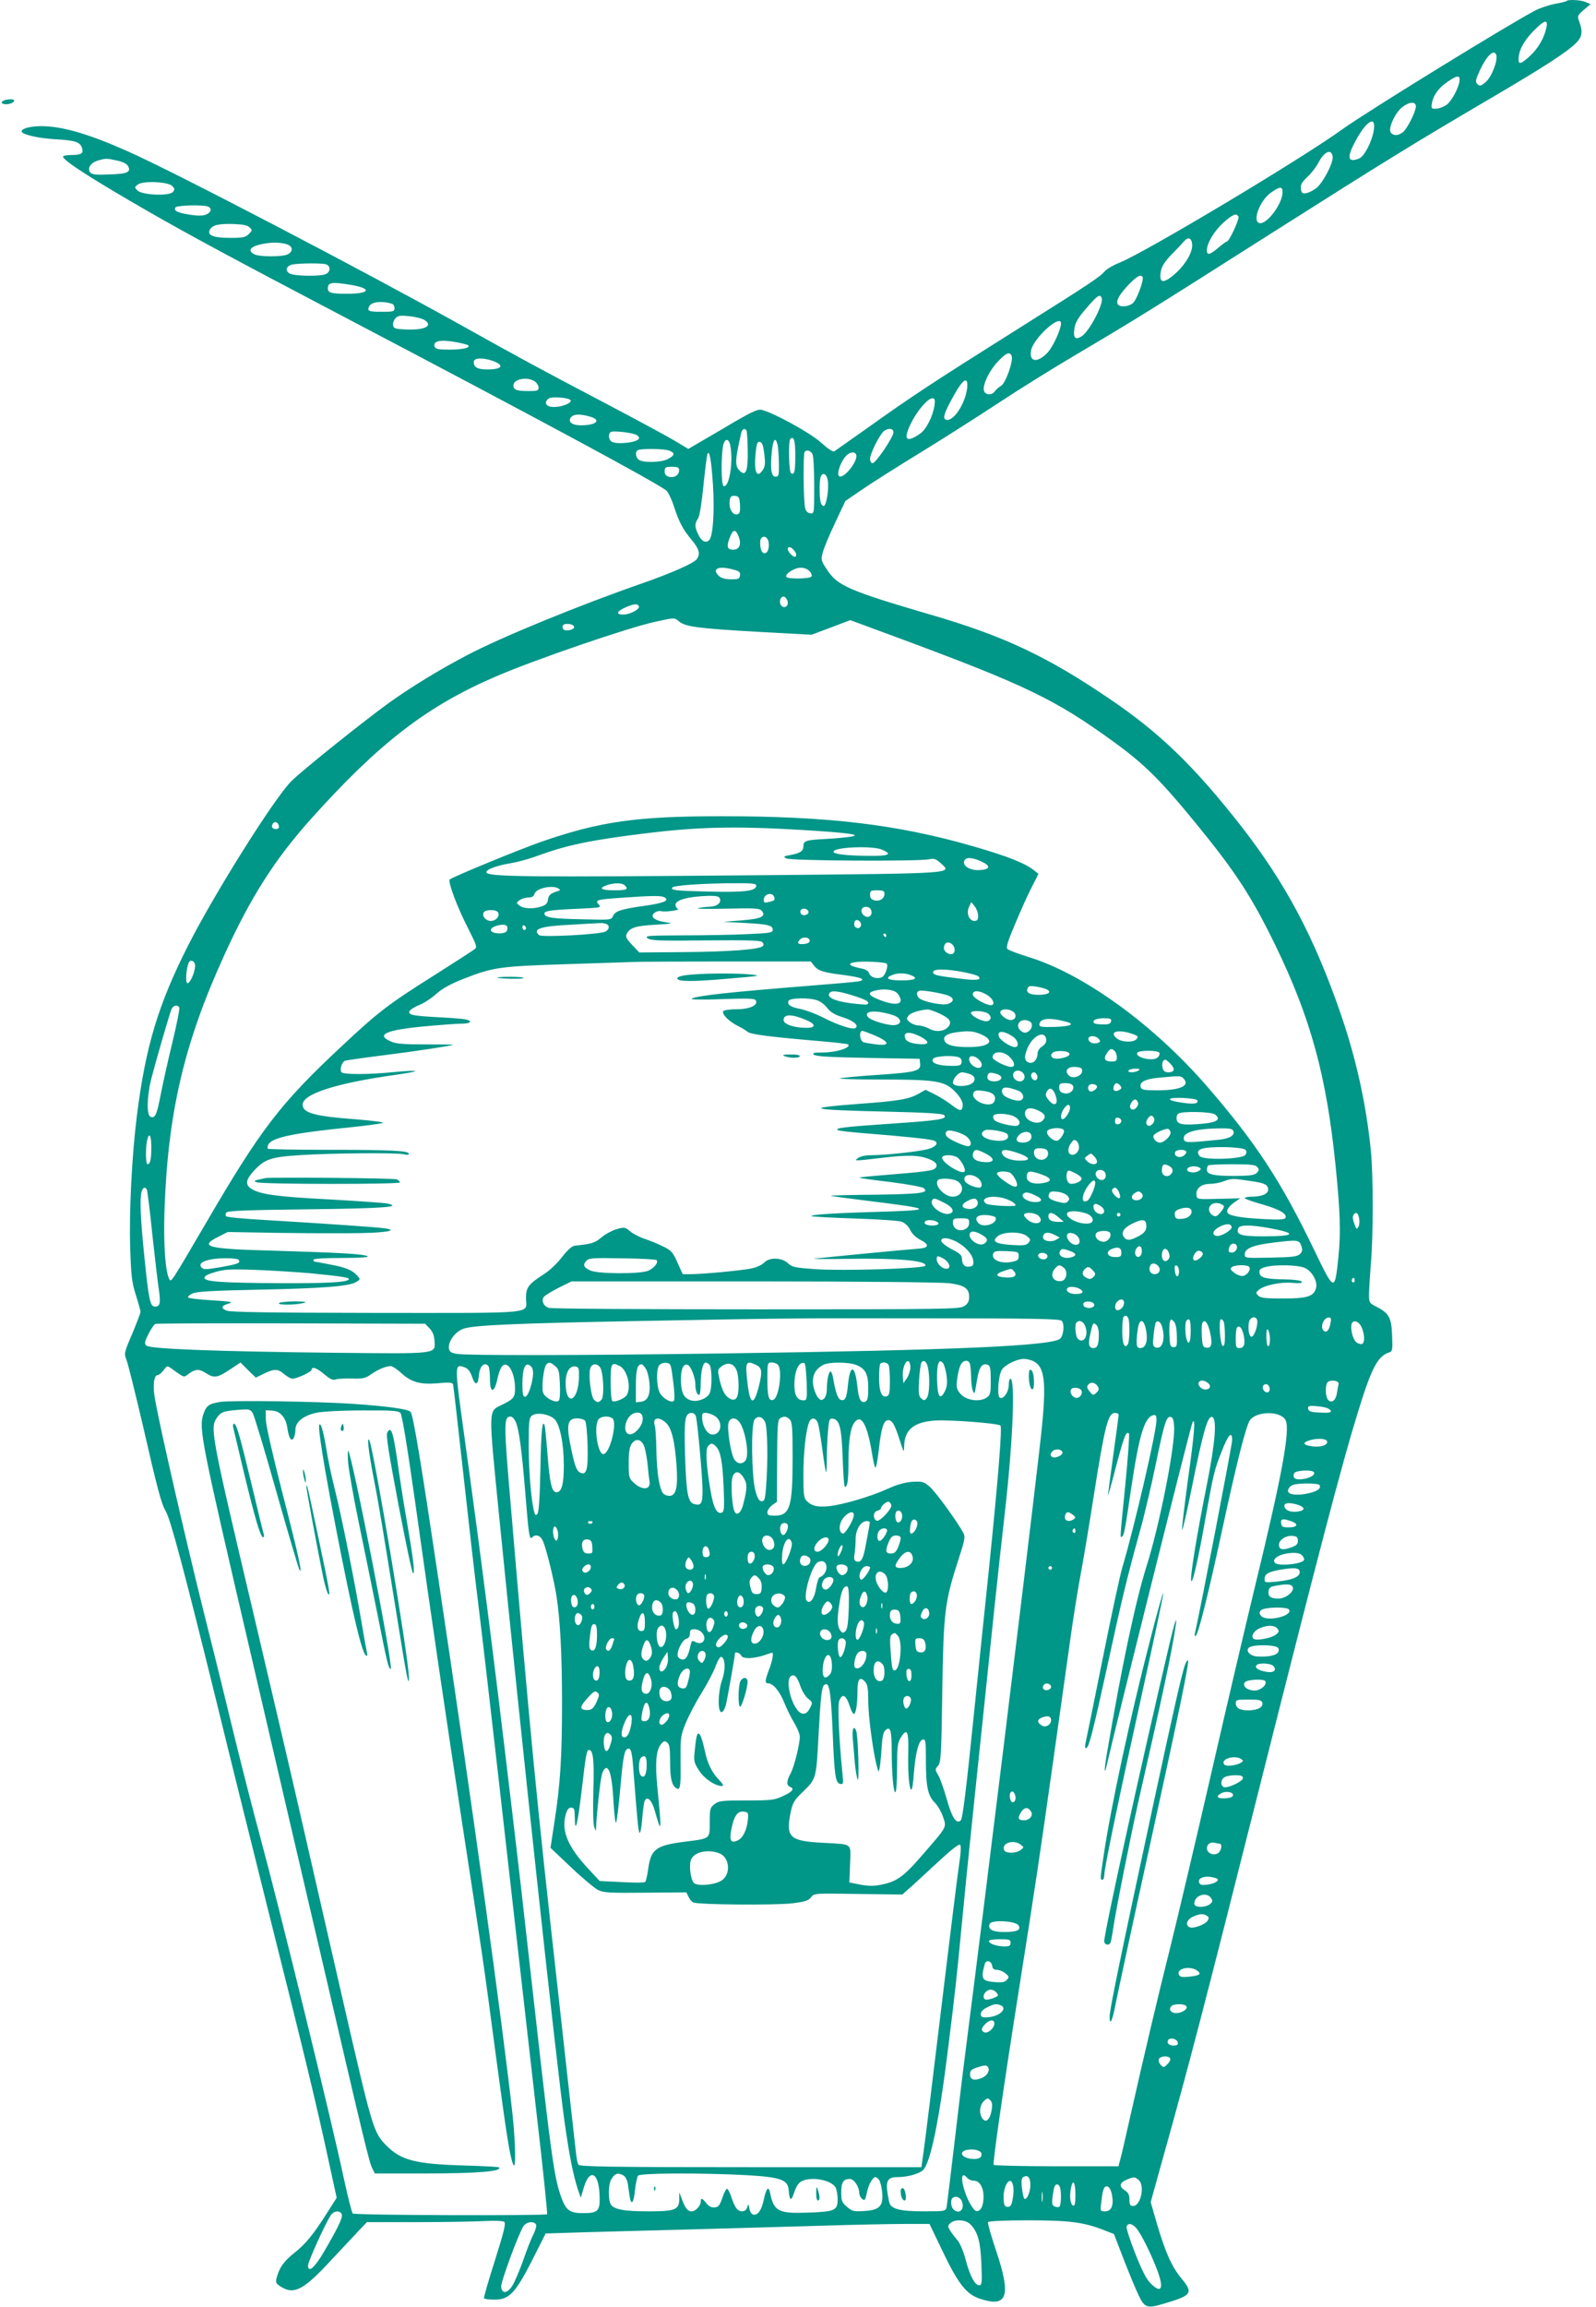 <?xml version="1.0" standalone="no"?>
<!DOCTYPE svg PUBLIC "-//W3C//DTD SVG 20010904//EN"
 "http://www.w3.org/TR/2001/REC-SVG-20010904/DTD/svg10.dtd">
<svg version="1.0" xmlns="http://www.w3.org/2000/svg"
 width="886pt" height="1280pt" viewBox="0 0 886 1280"
 preserveAspectRatio="xMidYMid meet">
<g transform="translate(0,1280) scale(0.1,-0.1)"
fill="#009688" stroke="none">
<path d="M8698 12795 c-2 -3 -31 -10 -63 -16 -33 -6 -82 -22 -110 -36 -136
-70 -930 -558 -1071 -659 -231 -167 -1096 -684 -1238 -741 -33 -13 -70 -34
-81 -46 -32 -36 -69 -61 -500 -332 -458 -288 -575 -365 -820 -540 -93 -66
-176 -124 -183 -129 -8 -5 -34 12 -75 49 -60 54 -261 164 -329 181 -23 5 -59
-12 -217 -106 l-190 -111 -73 44 c-40 24 -212 117 -383 207 -379 199 -482 255
-795 430 -537 300 -1596 853 -1860 970 -217 97 -366 140 -480 140 -61 0 -110
-13 -110 -29 0 -17 94 -39 192 -44 103 -6 133 -15 143 -47 10 -31 -2 -40 -56
-40 -27 0 -49 -4 -49 -9 0 -22 168 -129 483 -310 231 -132 448 -249 1042 -561
1115 -585 1777 -942 1824 -982 10 -9 29 -47 41 -84 30 -92 50 -130 99 -189 43
-51 50 -79 29 -108 -18 -23 -138 -76 -298 -132 -359 -125 -791 -302 -980 -402
-154 -81 -306 -174 -428 -261 -140 -101 -484 -376 -545 -437 -94 -94 -425
-620 -572 -910 -167 -329 -237 -563 -285 -945 -28 -223 -44 -538 -37 -740 5
-151 9 -186 31 -255 14 -44 26 -86 26 -94 0 -7 -21 -62 -46 -122 -46 -107 -46
-109 -31 -147 8 -21 47 -178 87 -348 84 -368 106 -449 130 -489 26 -42 104
-335 280 -1050 83 -341 219 -885 300 -1210 190 -755 260 -1046 320 -1325 l49
-225 -51 -80 c-76 -121 -122 -178 -187 -228 -56 -45 -82 -82 -96 -139 -6 -23
-2 -30 27 -48 72 -44 126 -15 283 156 61 65 129 138 151 161 l41 43 279 0
c154 0 322 3 374 6 53 3 101 1 109 -4 10 -8 1 -48 -51 -213 -36 -112 -63 -207
-61 -211 2 -5 29 -8 59 -8 81 0 115 36 209 220 l74 147 223 7 c123 3 392 11
598 16 206 6 526 15 710 20 184 6 395 10 467 10 l133 0 74 -154 c84 -176 131
-236 203 -260 156 -53 178 11 93 265 -28 82 -48 154 -45 159 4 6 93 10 221 10
230 0 308 -10 419 -53 l59 -23 42 -109 c23 -61 59 -150 81 -200 47 -106 52
-108 165 -74 143 42 153 57 88 135 -54 65 -89 142 -135 297 l-37 128 70 252
c144 514 222 813 522 2002 340 1349 472 1851 557 2125 77 251 111 315 175 336
18 5 20 13 16 94 -3 99 -17 124 -90 161 -36 18 -38 22 -38 67 0 26 5 101 10
167 14 157 14 496 0 632 -25 251 -80 503 -164 748 -148 432 -309 735 -559
1055 -259 330 -450 515 -727 702 -348 237 -590 350 -996 468 -447 131 -513
159 -571 246 -36 54 -36 56 -25 101 7 25 38 99 69 164 l56 119 101 69 c56 38
200 129 321 203 121 74 312 196 425 270 113 75 306 195 430 268 343 203 407
243 1095 680 631 400 781 493 1245 765 262 154 391 238 438 285 35 34 40 63
20 118 -13 33 -12 35 24 67 l38 32 -26 11 c-25 12 -96 16 -106 7z m-113 -147
c-12 -58 -45 -115 -90 -157 -48 -45 -65 -51 -65 -23 0 49 25 99 77 154 65 67
88 75 78 26z m-279 -152 c11 -29 -25 -123 -58 -151 -27 -23 -33 -24 -46 -12
-13 13 -11 22 12 74 39 84 79 123 92 89z m-204 -147 c-5 -39 -45 -112 -72
-131 -14 -10 -39 -20 -55 -21 -26 -2 -30 1 -27 22 5 46 34 90 85 125 57 40 74
41 69 5z m-242 -139 c0 -30 -50 -129 -74 -145 -26 -19 -50 -19 -65 -1 -17 21
23 110 63 141 39 31 76 33 76 5z m-233 -129 c-9 -64 -53 -150 -83 -161 -65
-25 -69 8 -14 107 58 104 108 132 97 54z m-229 -150 c5 -34 -54 -147 -92 -176
-18 -13 -43 -26 -57 -27 -20 -3 -25 2 -27 25 -3 23 5 36 36 65 22 21 49 56 61
79 32 63 73 80 79 34z m-6748 -22 c33 -7 54 -18 61 -31 18 -33 -4 -43 -105
-46 -73 -3 -95 -1 -105 11 -18 23 2 54 42 66 44 13 49 13 107 0z m306 -141
c15 -15 15 -19 4 -33 -20 -24 -171 -18 -197 8 -17 18 -17 19 2 33 28 22 168
16 191 -8z m6164 -35 c-1 -65 -87 -179 -128 -171 -42 9 2 125 62 168 52 37 66
37 66 3z m-5966 -79 c25 -10 19 -33 -11 -45 -18 -7 -48 -7 -92 0 -67 11 -88
22 -77 40 8 12 153 16 180 5z m5721 -55 c8 -11 -51 -139 -64 -139 -4 0 -26
-16 -48 -35 -48 -40 -63 -44 -63 -13 0 39 41 107 92 153 51 45 71 54 83 34z
m-5489 -61 c15 -15 15 -17 -5 -37 -18 -18 -33 -21 -104 -21 -94 0 -130 15
-111 47 15 25 48 32 131 30 51 -2 77 -7 89 -19z m5232 -92 c5 -41 -34 -110
-90 -161 -70 -63 -97 -59 -83 13 5 25 23 53 58 89 29 29 60 62 70 74 23 26 41
20 45 -15z m-5010 -9 c18 -14 15 -35 -10 -48 -28 -15 -157 -15 -186 0 -48 25
-13 52 83 63 40 5 97 -2 113 -15z m200 -103 c27 -8 29 -39 3 -54 -29 -15 -183
-13 -206 4 -25 18 -13 43 22 49 46 7 156 7 181 1z m4535 -71 c9 -15 -33 -128
-54 -145 -26 -22 -77 -24 -85 -4 -8 21 12 54 64 109 44 45 65 56 75 40z
m-4394 -44 c118 -20 106 -49 -21 -49 -88 0 -108 5 -108 29 0 35 21 38 129 20z
m4167 -73 c12 -31 -68 -184 -111 -212 -36 -23 -49 -8 -40 46 5 31 22 60 67
111 60 70 75 80 84 55z m-3938 -32 c6 -2 12 -13 12 -24 0 -18 -6 -20 -68 -20
-76 0 -86 4 -72 31 14 25 71 31 128 13z m179 -90 c51 -33 -2 -58 -112 -52 -52
3 -60 6 -63 24 -2 12 5 29 14 39 15 14 28 16 78 10 34 -3 71 -13 83 -21z
m3533 -19 c0 -33 -45 -130 -74 -161 -57 -60 -104 -54 -92 12 13 68 166 206
166 149z m-3350 -105 c30 -6 56 -13 59 -16 14 -13 -30 -24 -102 -24 -62 0 -79
3 -84 16 -12 33 34 42 127 24z m3076 -75 c11 -27 -34 -153 -59 -166 -12 -7
-28 -21 -35 -31 -17 -24 -55 -20 -60 6 -7 33 30 109 76 158 46 50 68 59 78 33z
m-2885 -26 c73 -25 59 -49 -26 -49 -54 0 -75 12 -75 42 0 22 47 25 101 7z
m237 -115 c12 -8 22 -24 22 -35 0 -16 -7 -19 -54 -19 -67 0 -86 7 -86 31 0 36
78 51 118 23z m2402 -21 c-1 -80 -66 -193 -111 -193 -31 0 -22 34 43 148 43
75 68 92 68 45z m-2207 -80 c29 -18 -70 -52 -113 -38 -25 8 -26 30 -2 45 16 9
96 5 115 -7z m2025 -31 c-9 -62 -46 -135 -81 -159 -78 -53 -95 -33 -49 60 35
70 93 137 118 137 13 0 16 -7 12 -38z m-1915 -63 c69 -19 39 -49 -49 -49 -49
0 -74 21 -54 45 15 18 50 19 103 4z m871 -78 c3 -4 6 -54 7 -109 2 -108 -9
-144 -38 -120 -35 29 -35 55 2 216 5 22 19 29 29 13z m816 -10 c0 -26 -98
-171 -116 -171 -8 0 -14 10 -14 24 0 29 54 136 77 154 25 19 53 15 53 -7z
m-1432 -12 c13 -5 22 -15 19 -22 -8 -24 -134 -36 -155 -15 -16 16 -15 45 1 52
15 6 104 -3 135 -15z m887 -117 c0 -91 -5 -110 -24 -97 -12 7 -15 177 -4 189
20 19 28 -7 28 -92z m-361 57 c18 -91 -6 -237 -37 -226 -13 4 -15 157 -3 222
8 43 31 46 40 4z m262 5 c4 -14 7 -61 8 -103 1 -70 -1 -76 -19 -76 -24 0 -30
45 -20 143 7 65 20 80 31 36z m-73 -53 c6 -51 5 -68 -8 -88 -34 -52 -51 -11
-40 95 5 51 10 63 23 60 13 -2 19 -20 25 -67z m-529 19 c35 -13 33 -26 -6 -47
-38 -20 -141 -22 -163 -3 -18 15 -20 46 -2 53 22 9 145 7 171 -3z m796 -19 c6
-11 10 -87 10 -176 0 -156 0 -156 -22 -153 -16 2 -25 12 -29 33 -9 41 -11 300
-2 308 12 13 32 7 43 -12z m-552 -172 c9 -153 0 -285 -21 -306 -19 -19 -43 -7
-61 32 -20 41 -20 60 -1 88 9 14 20 83 30 182 9 88 19 167 22 175 11 29 22
-34 31 -171z m795 168 c13 -34 -73 -141 -96 -118 -12 12 7 71 34 105 22 28 54
34 62 13z m-983 -86 c0 -27 -26 -44 -55 -37 -18 5 -25 13 -25 31 0 22 4 25 40
25 32 0 40 -4 40 -19z m825 -55 c8 -42 -6 -138 -21 -143 -6 -2 -14 6 -18 19
-8 30 -8 122 0 142 11 28 33 17 39 -18z m-487 -137 c2 -34 -1 -48 -12 -52 -23
-9 -46 20 -46 57 0 39 7 48 35 44 16 -2 21 -12 23 -49z m-7 -177 c16 -43 4
-72 -31 -72 -35 0 -39 19 -15 76 16 39 30 37 46 -4z m165 -26 c7 -31 -3 -66
-21 -66 -16 0 -25 22 -25 61 0 38 36 42 46 5z m154 -73 c0 -19 -14 -16 -34 6
-24 27 -11 48 15 25 10 -9 19 -23 19 -31z m-347 -84 c31 -8 38 -14 35 -32 -3
-19 -9 -22 -51 -21 -34 0 -54 6 -69 21 -38 39 4 55 85 32z m421 -8 c10 -11 15
-25 11 -30 -8 -13 -132 -15 -140 -2 -9 16 46 51 80 51 19 0 39 -8 49 -19z
m-125 -159 c12 -23 -2 -47 -23 -39 -24 10 -20 57 5 57 5 0 13 -8 18 -18z
m-822 -37 c5 -16 -51 -45 -86 -45 -44 0 -39 17 12 40 45 20 68 22 74 5z m225
-85 c36 -28 106 -37 438 -56 l295 -16 107 40 108 41 252 -93 c724 -268 886
-346 1217 -587 165 -120 258 -212 455 -454 215 -263 305 -401 436 -670 196
-403 284 -726 334 -1220 26 -258 30 -375 16 -509 -20 -196 -22 -195 -133 35
-183 381 -324 596 -590 904 -299 347 -690 631 -998 725 -57 18 -109 37 -116
44 -9 8 0 40 43 141 30 72 71 163 92 203 l37 73 -25 20 c-48 39 -150 79 -337
133 -423 122 -806 167 -1398 167 -470 0 -674 -29 -998 -141 -118 -41 -496
-196 -510 -210 -12 -11 39 -149 101 -270 50 -99 52 -106 35 -118 -10 -8 -110
-72 -223 -144 -257 -162 -310 -203 -513 -393 -343 -320 -450 -460 -761 -994
-184 -314 -186 -318 -196 -299 -22 41 -33 192 -27 377 18 542 108 931 332
1421 147 323 282 534 485 760 375 417 640 622 1022 786 214 93 743 274 886
304 110 24 105 24 134 0z m-585 -27 c6 -16 -45 -29 -59 -15 -6 6 -7 15 -3 22
9 14 57 9 62 -7z m-1639 -1106 c2 -12 -3 -17 -17 -17 -12 0 -21 6 -21 13 0 31
32 34 38 4z m2901 -22 c263 -16 343 -27 271 -38 -19 -3 -79 -9 -132 -12 -116
-6 -128 -10 -128 -41 0 -27 -18 -38 -75 -49 -36 -6 -38 -8 -20 -18 23 -14 736
-17 793 -5 27 6 37 3 65 -22 63 -58 94 -56 -965 -66 -1358 -12 -1558 -10
-1558 17 0 15 60 37 134 49 37 6 104 24 149 41 164 60 298 88 593 124 298 37
500 42 873 20z m446 -109 c62 -26 42 -36 -72 -35 -125 1 -199 10 -196 24 6 25
215 33 268 11z m553 -66 c54 -25 50 -44 -10 -48 -52 -3 -96 23 -85 51 8 22 42
21 95 -3z m-1980 -132 c23 -23 12 -28 -58 -28 -73 0 -90 11 -42 28 38 14 86
14 100 0z m730 -5 c-5 -28 -70 -35 -271 -30 -175 4 -209 8 -194 23 11 11 151
21 310 23 144 1 158 -1 155 -16z m-1098 -13 c12 -7 11 -10 -5 -15 -39 -12 -50
-22 -53 -48 -2 -18 -12 -29 -34 -36 -44 -16 -101 -14 -124 4 -19 15 -19 15 0
30 11 8 33 15 49 15 20 0 30 6 34 20 8 31 99 51 133 30z m1810 -29 c0 -27 -26
-44 -55 -37 -18 5 -25 13 -25 31 0 22 4 25 40 25 32 0 40 -4 40 -19z m-613
-16 c7 -19 5 -22 -30 -30 -23 -6 -27 -4 -27 13 0 31 46 44 57 17z m-607 -5
c28 -17 -5 -31 -111 -46 -130 -18 -164 -29 -176 -57 -10 -22 -13 -22 -167 -18
-162 3 -207 9 -213 28 -6 18 23 23 173 30 139 6 144 7 128 24 -23 25 -13 28
132 38 172 12 217 12 234 1z m306 -5 c10 -24 -15 -45 -55 -46 -20 -1 -49 -4
-66 -8 -16 -4 53 -5 155 -3 164 4 187 2 199 -12 26 -31 -5 -45 -114 -53 l-100
-8 115 -6 c132 -7 160 -13 160 -38 0 -16 -15 -19 -137 -24 -75 -4 -236 -7
-357 -7 -201 -1 -219 -2 -201 -16 17 -13 63 -15 322 -12 232 2 305 0 314 -9 9
-9 10 -16 3 -23 -18 -18 -183 -31 -437 -33 l-248 -2 -40 42 c-33 36 -38 46
-29 63 18 33 50 43 160 49 97 6 101 7 54 14 -63 9 -88 32 -59 53 10 8 27 11
37 8 21 -6 110 7 91 13 -7 3 -13 13 -13 23 0 27 74 46 183 49 43 1 59 -3 63
-14z m1434 -96 c0 -22 -5 -29 -20 -29 -30 0 -47 42 -31 77 l13 28 19 -24 c10
-13 19 -36 19 -52z m-592 23 c4 -28 -24 -40 -45 -19 -21 21 -9 49 19 45 15 -2
24 -11 26 -26z m-350 1 c5 -17 -26 -29 -40 -15 -6 6 -7 15 -3 22 9 14 37 9 43
-7z m-1722 -8 c8 -21 -14 -45 -41 -45 -27 0 -49 24 -41 45 3 9 18 15 41 15 23
0 38 -6 41 -15z m2014 -66 c0 -20 -24 -26 -35 -9 -4 6 -4 17 -1 25 7 20 36 7
36 -16z m-1416 5 c22 -8 20 -31 -3 -43 -29 -16 -352 -33 -368 -20 -40 34 7 50
176 58 80 5 154 9 163 9 9 1 23 -1 32 -4z m-550 -13 c4 -5 3 -17 0 -26 -9 -21
-89 -18 -89 5 0 21 78 40 89 21z m106 -12 c0 -5 -4 -9 -10 -9 -5 0 -10 7 -10
16 0 8 5 12 10 9 6 -3 10 -10 10 -16z m2000 -39 c0 -5 -2 -10 -4 -10 -3 0 -8
5 -11 10 -3 6 -1 10 4 10 6 0 11 -4 11 -10z m-425 -30 c0 -10 -12 -16 -32 -18
-35 -3 -41 6 -21 26 17 17 53 11 53 -8z m793 -22 c16 -16 15 -45 0 -51 -20 -7
-48 12 -48 32 0 31 25 42 48 19z m-4205 -119 c-2 -40 -31 -101 -44 -94 -10 7
-6 76 8 112 9 24 38 10 36 -18z m3435 4 c23 -30 52 -39 165 -53 98 -13 128
-25 85 -35 -13 -3 -138 -14 -278 -25 -429 -34 -624 -55 -650 -71 -9 -6 56 -7
166 -3 143 5 183 4 189 -6 17 -27 -32 -50 -106 -50 -37 0 -71 -5 -74 -11 -10
-15 32 -57 80 -81 22 -11 47 -26 55 -33 16 -14 113 -27 379 -50 96 -8 176 -17
179 -20 19 -18 -65 -45 -141 -45 -49 0 -59 -3 -49 -12 10 -10 89 -14 300 -18
l287 -5 3 -27 c5 -41 -23 -48 -246 -63 -106 -7 -196 -16 -199 -19 -4 -3 99 -6
228 -6 301 0 350 -8 406 -62 39 -39 54 -70 45 -96 -6 -19 -18 -15 -66 22 -24
18 -65 43 -91 56 l-47 23 -37 -21 c-55 -31 -111 -41 -333 -57 -314 -24 -282
-33 149 -43 222 -5 316 -11 324 -19 22 -22 -28 -30 -281 -47 -277 -19 -329
-25 -308 -37 7 -4 78 -12 158 -18 190 -15 339 -30 368 -38 39 -10 22 -37 -31
-50 -56 -14 -238 -33 -312 -33 -29 0 -59 -6 -71 -15 -24 -18 -26 -18 136 1
143 17 206 15 264 -10 39 -16 47 -40 18 -55 -10 -6 -79 -15 -153 -21 -229 -19
-261 -22 -257 -25 2 -2 79 -13 173 -24 93 -12 175 -27 182 -33 33 -27 -10 -33
-263 -37 -140 -1 -254 -4 -252 -6 2 -2 98 -15 213 -29 357 -44 363 -51 53 -60
-253 -7 -382 -16 -373 -24 3 -3 110 -9 238 -13 128 -4 246 -12 263 -18 19 -8
37 -25 47 -46 10 -21 32 -42 57 -55 50 -25 47 -44 -6 -48 -50 -3 -538 -50
-584 -56 -19 -2 65 -3 187 -1 273 5 440 -10 430 -38 -5 -16 -455 -30 -615 -19
-109 8 -125 11 -148 33 -35 32 -104 34 -133 2 -12 -12 -42 -26 -73 -32 -57
-11 -267 -31 -335 -31 l-43 0 -29 64 c-25 57 -35 68 -78 89 -26 13 -72 32
-101 42 -29 9 -66 28 -83 42 -28 24 -32 25 -75 13 -25 -7 -64 -28 -85 -46 -37
-31 -54 -36 -148 -46 -16 -2 -40 -23 -71 -63 -25 -33 -68 -74 -96 -92 -90 -58
-104 -75 -104 -135 0 -91 82 -83 -827 -83 -607 1 -815 4 -836 13 -34 14 -28
28 16 40 25 7 4 11 -96 17 -70 4 -130 11 -133 16 -3 5 10 16 28 23 24 10 120
15 363 20 356 7 507 19 543 43 23 14 23 15 5 35 -28 31 -62 45 -152 62 -46 9
-85 16 -87 16 -2 0 -4 5 -4 10 0 6 59 10 158 10 97 0 152 4 143 9 -20 13 -145
20 -511 31 -384 10 -430 22 -315 79 l49 25 295 -5 c163 -2 364 -3 446 -1 146
3 203 15 134 26 -35 6 -326 26 -674 47 -110 6 -204 15 -209 20 -6 6 -5 14 2
22 10 9 121 13 455 17 417 5 524 13 437 32 -19 4 -165 14 -325 23 -291 15
-382 28 -430 59 -35 23 -31 49 12 97 60 66 95 79 251 89 178 12 549 15 585 5
16 -4 27 -3 27 3 0 17 -99 22 -441 22 -185 0 -339 3 -342 6 -3 4 -2 15 3 24
20 38 138 63 455 95 88 9 169 20 179 24 11 4 -49 12 -145 20 -230 17 -299 35
-299 81 0 60 182 119 515 166 151 21 144 30 -12 15 -137 -14 -280 -14 -288 0
-10 16 3 56 20 63 8 3 106 17 217 31 177 22 379 53 385 58 1 1 -69 2 -155 2
-126 0 -164 3 -194 17 -83 37 -25 63 188 83 87 8 179 15 206 15 52 0 65 15 21
24 -16 3 -77 8 -138 11 -151 8 -177 13 -173 32 2 8 25 24 52 35 27 10 71 39
98 63 35 31 78 55 152 84 164 64 197 69 566 81 184 6 364 12 400 13 36 1 267
2 513 2 l448 0 17 -22z m403 11 c13 -8 -5 -65 -23 -75 -27 -14 -65 -3 -73 20
-3 12 -19 22 -38 26 -81 16 -91 31 -24 38 41 4 146 -2 158 -9z m428 -48 c40
-8 77 -18 83 -24 20 -20 -14 -24 -105 -12 -130 16 -147 20 -147 36 0 19 71 19
169 0z m-295 -16 c48 -18 28 -30 -49 -30 -76 0 -97 12 -52 30 30 12 70 12 101
0z m759 -81 c27 -15 5 -29 -48 -29 -49 0 -70 12 -61 35 5 14 14 16 47 11 23
-4 51 -11 62 -17z m-833 -19 c11 -11 20 -29 20 -40 0 -27 -48 -26 -120 3 -58
23 -66 38 -28 49 50 14 108 8 128 -12z m268 -9 c48 -13 55 -36 16 -51 -28 -11
-135 10 -161 31 -16 14 -17 36 -1 41 14 5 88 -6 146 -21z m-509 -6 c74 -24 94
-36 74 -48 -5 -3 -47 1 -96 7 -86 12 -127 32 -113 55 11 17 48 13 135 -14z
m731 10 c35 -18 56 -50 39 -61 -18 -11 -109 37 -109 58 0 22 30 24 70 3z
m-932 -36 c17 -6 42 -25 55 -43 17 -22 42 -37 81 -49 63 -20 93 -44 77 -60
-14 -14 -96 13 -190 61 -36 18 -88 37 -115 43 -56 10 -77 24 -69 45 6 17 114
20 161 3z m-3543 -39 c4 -6 -14 -95 -39 -198 -25 -103 -54 -234 -65 -291 -21
-109 -30 -127 -55 -118 -23 9 -21 112 4 212 24 93 98 349 111 383 9 23 33 30
44 12z m4221 -34 c55 -26 69 -45 51 -70 -22 -29 -68 -35 -107 -15 -19 11 -47
19 -61 19 -15 0 -36 8 -48 18 -19 15 -20 19 -8 36 12 16 58 31 107 35 8 0 38
-10 66 -23z m409 10 c22 -16 14 -46 -14 -46 -26 0 -66 34 -57 48 10 16 48 15
71 -2z m-667 -19 c47 -15 53 -50 9 -55 -34 -4 -132 25 -148 44 -30 36 44 42
139 11z m527 9 c28 -20 12 -50 -23 -41 -34 8 -72 32 -72 45 0 15 73 12 95 -4z
m-1007 -37 c56 -24 51 -45 -11 -42 -66 2 -117 21 -117 43 0 35 47 34 128 -1z
m1440 -8 c52 -14 26 -26 -60 -29 -68 -2 -88 0 -88 11 0 37 52 43 148 18z m250
2 c-3 -14 -13 -18 -46 -17 -23 0 -45 3 -48 7 -14 14 11 27 52 27 38 0 45 -3
42 -17z m-450 -2 c18 -11 12 -41 -10 -55 -13 -8 -23 -8 -35 0 -36 22 -24 64
17 64 8 0 21 -4 28 -9z m-860 -77 c82 -36 85 -59 5 -49 -31 4 -62 9 -69 12
-22 8 -27 63 -6 63 4 0 35 -12 70 -26z m590 6 c80 -36 46 -70 -72 -70 -82 0
-123 11 -133 36 -8 22 10 37 59 45 73 11 101 9 146 -11z m175 -12 c30 -21 37
-58 11 -58 -23 0 -81 37 -88 57 -14 36 25 36 77 1z m672 12 c23 -9 25 -13 15
-25 -17 -21 -83 -19 -110 3 -49 40 13 53 95 22z m-1185 -12 c49 -26 51 -44 4
-42 -49 2 -81 13 -88 30 -15 39 20 44 84 12z m698 -15 c2 -14 -5 -27 -22 -39
-15 -9 -26 -26 -26 -38 0 -35 -23 -60 -48 -52 -26 9 -28 32 -8 80 29 70 97
102 104 49z m292 2 c10 -12 9 -16 -3 -21 -25 -9 -51 0 -55 19 -4 22 40 24 58
2z m88 -67 c7 -7 12 -22 12 -35 0 -19 -5 -23 -29 -23 -38 0 -47 15 -27 45 18
28 27 30 44 13z m-251 -15 c6 -18 -75 -37 -93 -22 -11 9 -12 15 -2 26 14 17
90 14 95 -4z m499 6 c3 -6 0 -18 -9 -26 -24 -25 -129 -1 -113 26 9 14 113 14
122 0z m-831 -24 c29 -28 33 -55 8 -55 -30 1 -103 38 -103 53 0 36 60 38 95 2z
m-277 -4 c8 -5 12 -17 10 -27 -3 -16 -12 -19 -63 -18 -72 1 -112 18 -94 40 13
16 124 20 147 5z m104 -8 c36 -33 14 -65 -27 -39 -29 19 -34 56 -8 56 9 0 25
-7 35 -17z m1067 -27 c26 -28 21 -46 -14 -46 -18 0 -26 7 -31 24 -6 25 1 46
15 46 4 0 18 -11 30 -24z m-495 -25 c20 -32 -43 -66 -71 -38 -24 24 -9 47 31
47 19 0 37 -4 40 -9z m316 -11 c-20 -13 -63 -13 -55 0 3 6 21 10 38 10 24 0
28 -3 17 -10z m-640 -15 c16 -19 6 -45 -18 -45 -25 0 -44 23 -36 44 8 20 38
21 54 1z m-295 -5 c40 -15 31 -52 -15 -62 -42 -9 -80 -2 -80 15 0 22 31 57 50
57 10 0 31 -5 45 -10z m169 -10 c14 -14 -4 -30 -34 -30 -32 0 -45 13 -36 37 5
11 14 13 34 8 15 -3 31 -10 36 -15z m203 4 c9 -23 -11 -38 -26 -20 -13 16 -7
36 10 36 5 0 12 -7 16 -16z m811 -16 c42 -42 -13 -68 -146 -68 -66 0 -84 3
-89 16 -11 29 23 47 99 54 115 11 123 11 136 -2z m-611 -44 c9 -24 -21 -48
-51 -40 -19 5 -26 13 -26 31 0 22 4 25 35 25 23 0 38 -6 42 -16z m133 -4 c0
-13 -29 -32 -40 -25 -14 9 -13 32 3 38 15 5 37 -2 37 -13z m129 6 c10 -12 8
-17 -8 -25 -22 -12 -37 0 -27 24 7 19 20 19 35 1z m-566 -28 c29 -11 37 -45
12 -54 -18 -7 -80 13 -95 31 -7 8 -10 22 -6 30 6 16 33 14 89 -7z m194 0 c6
-7 13 -25 17 -40 9 -39 -13 -47 -41 -14 -18 22 -21 31 -13 47 12 22 24 24 37
7z m-330 -23 c9 -13 9 -23 2 -38 -22 -40 -132 6 -115 48 5 14 15 17 53 12 28
-3 52 -12 60 -22z m1130 -31 c6 -18 -18 -22 -81 -13 -94 13 -96 30 -2 27 48
-2 81 -8 83 -14z m-330 -10 c8 -21 -23 -52 -38 -37 -8 8 -8 17 0 32 14 25 29
27 38 5z m-377 -32 c0 -21 -27 -62 -41 -62 -14 0 -11 33 7 58 18 27 34 29 34
4z m-170 -17 c32 -16 38 -33 18 -53 -28 -28 -98 -1 -98 38 0 34 32 40 80 15z
m975 -19 c35 -26 12 -44 -67 -51 -110 -10 -142 -5 -146 24 -2 13 2 28 10 32
22 14 182 11 203 -5z m-1115 -11 c30 -16 39 -38 20 -50 -15 -10 -117 14 -130
30 -6 8 -9 19 -5 25 9 15 82 12 115 -5z m777 -11 c8 -21 -23 -52 -38 -37 -8 8
-8 17 0 32 14 25 29 27 38 5z m-182 -14 c0 -8 -8 -16 -17 -18 -13 -2 -18 3
-18 18 0 15 5 20 18 18 9 -2 17 -10 17 -18z m-633 -73 c13 -21 -5 -37 -42 -37
-76 0 -126 34 -84 58 18 10 116 -6 126 -21z m313 23 c9 -14 -22 -60 -39 -60
-25 0 -60 36 -53 53 7 19 81 24 92 7z m593 -12 c4 -20 -35 -58 -59 -58 -21 0
-43 26 -34 41 9 14 66 39 80 35 6 -1 11 -10 13 -18z m349 6 c9 -24 -21 -42
-81 -48 -168 -17 -186 -17 -193 -1 -14 39 54 62 195 64 59 1 74 -2 79 -15z
m-1492 -23 c35 -20 47 -61 18 -61 -10 0 -42 11 -70 25 -49 22 -64 41 -46 59
10 9 62 -3 98 -23z m369 3 c9 -24 -12 -44 -45 -44 -36 0 -46 16 -23 41 21 23
60 25 68 3z m-4884 -68 c0 -68 -6 -96 -21 -96 -10 0 -12 82 -3 129 11 53 24
34 24 -33z m5150 -1 c0 -27 -24 -49 -45 -41 -19 7 -19 36 1 64 13 18 19 21 30
11 8 -6 14 -22 14 -34z m924 -15 c7 -7 7 -16 0 -28 -16 -24 -234 -31 -254 -7
-23 28 -4 44 57 48 82 6 185 -1 197 -13z m-1096 -17 c4 -29 -30 -48 -58 -33
-20 11 -27 40 -13 54 4 4 21 6 38 4 22 -2 31 -9 33 -25z m-348 -3 c57 -29 53
-52 -6 -48 -50 3 -72 22 -61 52 8 21 19 20 67 -4z m184 1 c67 -24 71 -41 9
-41 -55 0 -96 18 -101 43 -4 22 26 21 92 -2z m929 12 c10 -10 -13 -33 -34 -33
-21 0 -33 15 -24 30 7 11 48 14 58 3z m-509 -29 c9 -8 16 -22 16 -30 0 -19
-35 -18 -55 3 -16 16 -16 17 1 30 22 16 19 16 38 -3z m-763 -4 c22 -12 52 -66
44 -80 -13 -21 -125 47 -125 76 0 17 51 19 81 4z m1180 -50 c22 -12 25 -33 5
-49 -19 -16 -46 -3 -46 23 0 36 10 42 41 26z m489 -6 c11 -12 10 -18 -3 -32
-14 -13 -37 -16 -120 -17 -119 0 -157 8 -157 34 0 10 3 21 7 24 3 4 64 7 133
7 103 0 130 -3 140 -16z m-321 -3 c11 -7 9 -11 -8 -20 -22 -12 -61 -6 -61 9 0
18 46 25 69 11z m-655 -58 c6 -15 -37 -36 -63 -31 -17 3 -26 39 -17 64 5 12
11 11 40 -3 19 -9 37 -22 40 -30z m134 19 c4 -28 -24 -40 -45 -19 -21 21 -9
49 19 45 15 -2 24 -11 26 -26z m-533 12 c19 -8 48 -61 40 -74 -7 -12 -34 0
-83 37 -18 13 -30 29 -27 34 7 10 45 12 70 3z m178 -11 c59 -21 60 -40 3 -48
-50 -8 -86 6 -86 34 0 36 15 38 83 14z m-355 -19 c24 -17 30 -54 8 -54 -27 0
-75 22 -80 37 -14 34 32 46 72 17z m-110 -20 c41 -29 23 -84 -29 -84 -46 0
-102 60 -84 90 10 16 88 12 113 -6z m1617 4 c87 -12 105 -21 105 -49 0 -24
-36 -39 -91 -39 -21 0 -39 -4 -39 -8 0 -4 44 -20 98 -35 96 -27 141 -54 127
-76 -5 -8 -41 -10 -123 -5 -122 6 -187 18 -197 34 -9 14 7 38 41 61 l29 20
-120 -3 c-119 -3 -120 -3 -123 20 -5 36 25 62 72 63 23 0 57 6 76 13 46 18 52
18 145 4z m-855 -13 c0 -23 -29 -88 -42 -96 -35 -22 -36 24 -3 74 27 39 45 48
45 22z m-5265 -35 c3 -5 17 -115 30 -244 14 -129 30 -267 36 -306 12 -80 8
-100 -20 -100 -28 0 -35 35 -60 280 -21 207 -26 316 -15 358 7 23 19 29 29 12z
m5397 -15 c6 -14 8 -28 4 -32 -10 -10 -50 33 -42 46 11 18 26 13 38 -14z
m-451 -25 c29 -16 23 -30 -14 -30 -43 0 -82 27 -67 45 12 14 34 10 81 -15z
m166 4 c11 -15 11 -20 0 -31 -9 -10 -22 -10 -52 -2 -49 13 -60 23 -51 45 5 13
15 15 48 11 24 -3 48 -14 55 -23z m412 13 c13 -16 -4 -37 -30 -37 -27 0 -34
21 -14 37 23 16 30 16 44 0z m-758 -28 c42 -14 71 -38 49 -40 -47 -4 -147 4
-157 13 -39 32 37 50 108 27z m-341 -22 c49 -24 63 -52 32 -61 -40 -13 -116
44 -97 74 8 14 13 13 65 -13z m186 8 c10 -24 -16 -46 -49 -43 -40 4 -45 23
-10 42 36 20 52 20 59 1z m1367 -25 c5 -4 -3 -20 -17 -36 -20 -24 -28 -27 -43
-18 -25 15 -29 45 -7 61 17 13 50 9 67 -7z m-680 -4 c32 -25 14 -56 -23 -36
-22 12 -28 50 -7 50 6 0 20 -7 30 -14z m500 -20 c9 -24 -17 -48 -53 -49 -29
-2 -36 2 -38 21 -2 16 3 25 20 31 34 14 65 13 71 -3z m-583 -19 c39 -13 49
-49 17 -55 -51 -10 -138 32 -122 58 8 13 62 12 105 -3z m-265 -13 c37 -37 -14
-58 -58 -24 -15 12 -25 26 -22 31 10 15 62 10 80 -7z m112 -9 l28 -24 -27 -1
c-39 0 -58 10 -58 31 0 26 23 24 57 -6z m343 15 c0 -5 -4 -10 -10 -10 -5 0
-10 5 -10 10 0 6 5 10 10 10 6 0 10 -4 10 -10z m1325 -20 c3 -16 2 -37 -4 -47
-9 -16 -11 -15 -20 10 -13 33 -14 51 -4 60 13 14 22 6 28 -23z m-2018 4 c12
-35 -72 -60 -97 -29 -24 28 -4 46 47 43 25 -2 48 -8 50 -14z m-147 -29 c0 -17
-8 -29 -24 -36 -32 -15 -66 4 -66 36 0 23 4 25 45 25 41 0 45 -2 45 -25z
m-186 9 c28 -11 17 -24 -18 -24 -34 0 -52 11 -39 24 8 8 37 8 57 0z m1168 -11
c7 -34 -5 -54 -43 -73 -46 -24 -63 -25 -79 -5 -19 23 -2 52 43 74 51 26 74 27
79 4z m475 -20 c6 -16 -56 -54 -82 -51 -31 5 -23 31 15 51 38 19 61 19 67 0z
m208 -7 c159 -29 148 -46 -31 -46 -126 0 -154 9 -140 45 7 19 65 20 171 1z
m-1587 -42 c25 -17 28 -27 8 -43 -27 -23 -95 22 -82 55 7 17 34 13 74 -12z
m705 14 c8 -22 -13 -48 -37 -48 -28 0 -51 24 -42 45 7 18 72 21 79 3z m-462
-17 c21 -17 22 -21 9 -36 -12 -15 -27 -17 -93 -13 -91 6 -114 20 -78 49 32 26
129 27 162 0z m158 5 l24 -13 -22 -13 c-27 -14 -71 -6 -71 14 0 29 29 34 69
12z m127 -11 c17 -27 3 -49 -25 -40 -24 7 -45 40 -36 56 10 16 46 6 61 -16z
m-678 -24 c52 -27 92 -73 95 -107 2 -24 -2 -30 -22 -32 -26 -4 -41 12 -41 45
0 16 -12 28 -42 44 -52 26 -79 49 -72 60 9 15 42 10 82 -10z m1916 -24 c8 -22
6 -31 -7 -45 -15 -14 -41 -18 -162 -20 -141 -3 -145 -3 -145 17 0 34 43 52
157 66 138 17 145 16 157 -18z m-360 4 c10 -16 -5 -41 -25 -41 -20 0 -23 8
-13 34 7 17 29 21 38 7z m-526 -42 c-4 -28 -31 -32 -36 -6 -5 23 18 51 30 39
6 -6 8 -20 6 -33z m-113 1 c0 -22 -4 -25 -35 -25 -43 0 -55 30 -18 45 35 14
53 8 53 -20z m-286 9 c34 -12 40 -24 15 -33 -39 -15 -81 2 -71 28 8 19 14 20
56 5z m550 -11 c6 -16 5 -27 -4 -37 -17 -18 -35 -6 -35 23 0 41 25 50 39 14z
m-834 -18 c0 -20 -6 -25 -35 -31 -64 -14 -120 11 -106 46 5 13 19 15 73 13 65
-3 68 -4 68 -28z m1021 18 c9 -15 -36 -52 -49 -39 -12 12 9 51 28 51 7 0 17
-5 21 -12z m-861 -18 c0 -8 -7 -16 -15 -17 -22 -4 -44 13 -35 26 10 17 50 9
50 -9z m-582 -11 c38 -20 51 -59 20 -59 -23 0 -53 29 -53 52 0 21 4 22 33 7z
m-3908 -10 c11 -17 -1 -22 -100 -40 -81 -14 -96 -14 -106 -2 -16 18 -1 33 43
43 50 12 156 11 163 -1z m2320 -1 c12 -12 -14 -45 -47 -59 -46 -19 -282 -18
-322 2 -37 17 -42 32 -20 54 15 15 38 16 200 13 100 -1 185 -6 189 -10z m2785
-33 c17 -20 5 -45 -20 -45 -23 0 -35 22 -26 45 7 19 30 19 46 0z m-526 -8 c26
-19 18 -71 -12 -75 -46 -7 -67 35 -35 70 19 21 24 22 47 5z m641 -20 c0 -39
-19 -38 -23 2 -3 24 0 32 10 29 7 -3 13 -17 13 -31z m390 23 c11 -17 -15 -50
-39 -50 -13 0 -34 9 -47 20 -21 17 -22 21 -9 30 19 13 87 13 95 0z m310 -6
c39 -18 70 -74 61 -110 -12 -47 -48 -59 -183 -59 -98 0 -125 3 -138 16 -14 14
-14 17 2 31 28 26 122 46 187 40 42 -3 57 -2 52 7 -4 6 -40 11 -89 12 -112 2
-141 9 -145 36 -3 18 4 24 30 32 55 16 186 13 223 -5z m-1181 -10 c20 -19 20
-28 2 -43 -11 -9 -20 -10 -35 -1 -24 12 -27 30 -9 48 16 16 23 15 42 -4z
m-4339 -19 c181 -18 217 -24 211 -34 -11 -16 -115 -22 -381 -21 -322 2 -420 8
-420 30 0 10 21 21 60 32 50 15 86 17 220 12 88 -3 228 -12 310 -19z m3905 10
c20 -24 -1 -37 -51 -33 -53 4 -57 19 -9 35 46 16 45 16 60 -2z m1890 -51 c0
-8 -5 -12 -10 -9 -6 4 -8 11 -5 16 9 14 15 11 15 -7z m-2251 -14 c86 -11 111
-29 111 -76 0 -25 -7 -38 -27 -51 -26 -17 -92 -18 -1153 -18 -619 0 -1137 3
-1152 8 -31 8 -45 41 -28 62 7 8 44 31 82 50 l71 35 1011 0 c587 0 1042 -5
1085 -10z m722 -30 c31 -17 22 -30 -20 -30 -36 0 -59 18 -44 34 10 9 42 7 64
-4z m249 -78 c0 -21 -18 -42 -37 -42 -16 0 -17 32 -1 48 18 18 38 15 38 -6z
m-165 -12 c0 -17 -34 -24 -54 -11 -7 5 -10 14 -6 20 10 17 60 9 60 -9z m189
-76 c9 -24 7 -127 -3 -143 -18 -28 -31 2 -31 73 0 40 3 76 7 79 11 11 20 8 27
-9z m-371 -12 c17 -15 13 -78 -7 -99 -38 -41 -588 -65 -1888 -83 -797 -11
-1405 -12 -1463 -2 -33 6 -41 12 -43 32 -4 39 37 93 83 108 57 19 280 29 960
42 870 16 836 16 1621 15 580 0 724 -3 737 -13z m1087 -6 c0 -35 -21 -87 -34
-83 -13 4 -20 50 -12 83 9 33 46 33 46 0z m406 -8 c-7 -38 -20 -53 -35 -44
-26 17 -5 76 27 76 11 0 13 -8 8 -32z m-853 -69 c2 -58 0 -64 -18 -64 -18 0
-20 8 -23 64 -2 35 0 71 3 79 5 14 7 14 21 0 10 -10 16 -37 17 -79z m77 26 c0
-64 -12 -86 -24 -42 -8 30 -8 92 1 100 17 17 23 2 23 -58z m184 49 c3 -9 6
-43 6 -76 0 -43 -3 -59 -12 -56 -15 5 -24 148 -10 148 6 0 13 -7 16 -16z
m-774 -13 c27 -51 1 -111 -35 -81 -15 12 -21 81 -8 93 12 13 32 7 43 -12z
m343 -36 c10 -58 -3 -95 -33 -95 -22 0 -25 21 -14 104 9 65 35 60 47 -9z m88
24 c20 -71 1 -130 -37 -115 -14 5 -16 16 -10 67 3 33 9 65 12 70 9 16 28 4 35
-22z m266 -30 c15 -66 9 -91 -20 -87 -19 3 -22 10 -25 62 -2 32 -1 65 2 73 11
28 31 6 43 -48z m840 30 c20 -41 21 -93 2 -97 -9 -1 -24 4 -32 13 -19 18 -32
77 -23 101 9 22 39 13 53 -17z m-5173 -9 c17 -17 26 -39 28 -69 5 -76 26 -73
-562 -67 -644 7 -1020 21 -1038 40 -11 11 -9 22 12 64 14 27 31 53 38 56 7 3
347 4 755 3 l743 -2 24 -25z m3716 -35 c0 -56 -8 -75 -30 -75 -25 0 -30 20
-19 71 15 70 17 73 34 59 9 -8 15 -30 15 -55z m804 -3 c10 -50 3 -72 -24 -72
-18 0 -20 6 -20 53 0 30 3 57 7 61 14 14 28 -2 37 -42z m146 -24 c0 -21 -4
-38 -10 -38 -5 0 -10 24 -10 53 0 37 3 48 10 37 5 -8 10 -32 10 -52z m-1317
-119 c73 -33 80 -128 37 -494 -83 -719 -310 -2560 -399 -3250 -11 -82 -41
-325 -66 -540 -25 -214 -48 -400 -50 -412 -5 -22 -9 -23 -126 -23 -135 0 -185
13 -193 52 -24 114 -16 138 47 138 53 0 117 17 140 38 42 38 90 269 141 682
40 323 44 357 76 690 26 277 75 742 180 1745 16 154 43 400 60 548 43 380 57
727 29 727 -5 0 -9 -15 -9 -34 0 -40 -30 -83 -50 -71 -16 10 -8 121 11 154 16
27 82 60 121 61 15 0 38 -5 51 -11z m-679 -38 c-1 -17 -10 -44 -20 -59 l-19
-27 -3 36 c-4 43 14 92 31 86 6 -2 11 -18 11 -36z m97 3 c12 -55 9 -150 -5
-169 -12 -17 -16 -18 -31 -5 -15 12 -17 27 -13 101 3 48 9 92 13 98 11 19 29
7 36 -25z m104 -49 c5 -40 2 -61 -10 -85 -26 -51 -40 -32 -43 59 -3 90 10 129
34 96 6 -8 15 -40 19 -70z m129 69 c3 -9 6 -41 7 -72 0 -31 4 -66 9 -77 10
-24 10 -26 24 59 11 71 29 95 60 83 13 -5 16 -22 16 -86 0 -75 -2 -82 -25 -97
-39 -25 -112 -14 -143 22 -21 24 -24 35 -19 78 3 28 11 63 18 79 13 30 43 36
53 11z m-3919 -56 c58 28 77 28 113 -3 17 -14 37 -25 45 -25 25 0 107 38 107
50 0 20 29 10 71 -26 32 -27 48 -34 63 -28 12 4 52 6 90 5 59 -2 74 1 105 23
40 28 84 46 110 46 9 0 35 -17 58 -38 55 -51 106 -66 205 -57 61 6 79 4 83 -6
2 -8 27 -223 55 -479 28 -256 66 -589 85 -740 19 -151 68 -576 110 -945 99
-879 143 -1259 216 -1903 34 -293 59 -535 56 -538 -9 -9 -1069 -6 -1079 4 -5
5 -27 92 -49 193 -74 347 -353 1483 -464 1894 -42 154 -104 399 -140 545 -35
146 -113 463 -174 705 -100 401 -243 1024 -271 1184 -13 72 -6 131 15 131 7 0
22 12 33 27 19 26 20 26 43 10 76 -54 67 -52 99 -28 36 26 57 26 95 1 43 -28
62 -25 130 20 l60 40 42 -42 43 -42 45 22z m1616 43 c21 -17 24 -29 27 -101 3
-45 0 -86 -6 -92 -16 -16 -80 17 -88 47 -8 32 4 136 18 153 14 16 22 15 49 -7z
m656 -86 c8 -58 9 -103 4 -108 -14 -14 -64 15 -79 46 -18 38 -20 131 -2 152 8
9 24 15 39 13 25 -3 26 -7 38 -103z m201 93 c15 -15 16 -132 1 -160 -16 -30
-71 -50 -107 -37 -38 13 -52 46 -52 118 0 60 17 90 41 76 16 -11 39 -70 39
-104 0 -35 9 -61 21 -61 5 0 9 29 9 64 0 65 12 116 28 116 4 0 13 -5 20 -12z
m152 -34 c6 -14 10 -51 10 -83 0 -67 -15 -90 -49 -71 -26 14 -42 42 -57 107
-10 45 -10 54 5 66 37 33 75 25 91 -19z m104 34 c36 -16 39 -36 20 -115 -29
-117 -51 -111 -65 18 -13 111 -8 122 45 97z m124 0 c27 -27 7 -183 -25 -195
-25 -10 -33 17 -33 115 0 89 1 92 23 92 13 0 28 -5 35 -12z m160 -96 c3 -96 1
-102 -17 -102 -35 0 -51 27 -51 85 0 78 24 131 55 122 6 -2 11 -49 13 -105z
m276 94 c51 -21 66 -50 66 -129 0 -52 -4 -69 -16 -74 -26 -10 -37 13 -45 88
-13 120 -41 120 -52 1 -7 -70 -16 -88 -41 -79 -15 6 -28 44 -41 120 -3 20 -10
37 -14 37 -11 0 -21 -50 -21 -100 0 -22 -7 -43 -16 -51 -14 -11 -19 -10 -35 9
-10 13 -21 43 -25 68 -7 51 12 88 57 111 32 17 142 16 183 -1z m180 -2 c3 -9
6 -49 6 -90 0 -60 -3 -76 -16 -81 -29 -11 -44 25 -44 102 0 40 3 75 7 78 12
13 41 7 47 -9z m-2220 -10 c3 -9 6 -40 6 -70 0 -74 24 -75 40 0 6 29 17 62 25
72 30 41 73 -26 74 -117 1 -52 -7 -62 -73 -94 -76 -37 -75 -13 -17 -599 126
-1266 321 -3072 366 -3386 27 -190 47 -287 72 -365 l17 -50 16 54 c31 109 82
91 88 -32 5 -95 -5 -107 -92 -107 -73 0 -95 16 -121 90 -38 107 -54 217 -145
1030 -80 713 -84 746 -136 1185 -90 760 -167 1364 -260 2033 -51 369 -51 375
3 356 20 -7 32 -21 43 -52 17 -51 34 -50 38 4 4 41 17 64 37 64 7 0 16 -7 19
-16z m234 4 c16 -16 15 -54 -3 -116 -10 -32 -21 -52 -30 -52 -12 0 -15 15 -15
71 0 92 18 127 48 97z m382 -3 c19 -22 26 -161 10 -180 -16 -19 -25 -19 -43
-1 -16 17 -31 133 -21 171 7 28 35 33 54 10z m111 5 c41 -22 64 -114 39 -160
-10 -19 -67 -43 -81 -34 -5 3 -9 50 -9 105 0 106 4 113 51 89z m143 -13 c9
-12 18 -47 21 -77 7 -68 -9 -104 -48 -108 l-27 -3 0 93 c0 88 8 118 32 118 4
0 14 -10 22 -23z m-370 -49 c-3 -136 -74 -165 -74 -31 0 58 22 96 53 91 20 -3
22 -9 21 -60z m3491 -31 c21 -16 13 -37 -14 -37 -22 0 -45 25 -36 40 9 14 28
13 50 -3z m726 -7 c-2 -8 -6 -29 -9 -47 -5 -41 -26 -60 -47 -43 -15 13 -20 65
-9 95 9 22 71 17 65 -5z m-1337 -12 c8 -14 7 -22 -7 -35 -18 -17 -19 -17 -38
6 -15 18 -17 27 -8 38 15 17 38 13 53 -9z m952 -3 c3 -8 3 -19 0 -24 -10 -16
-36 -1 -36 20 0 22 28 26 36 4z m-1042 -22 c8 -21 -15 -46 -36 -38 -19 7 -31
32 -22 46 9 15 52 10 58 -8z m1350 -92 c16 -3 31 -12 34 -19 3 -10 -11 -12
-59 -10 -51 2 -64 6 -67 21 -3 13 3 17 30 16 18 -1 46 -4 62 -8z m-3788 -79
c-9 -36 -48 -75 -73 -70 -41 8 -21 100 26 116 36 13 55 -6 47 -46z m-488 14
c30 -29 52 -136 52 -258 0 -104 -12 -148 -41 -148 -26 0 -37 49 -50 215 -6 77
-13 146 -15 154 -13 41 -20 -25 -24 -239 -3 -160 -9 -243 -17 -251 -8 -8 -12
-6 -16 7 -18 62 -31 221 -32 362 0 150 2 165 19 178 26 19 94 8 124 -20z m786
12 c10 -47 36 -339 36 -406 0 -75 -7 -87 -45 -78 -36 9 -45 56 -52 271 -6 202
-1 235 37 235 12 0 21 -9 24 -22z m110 1 c41 -33 29 -99 -19 -99 -33 0 -64 62
-56 113 2 15 49 6 75 -14z m2236 11 c0 -5 -13 -106 -30 -225 -16 -119 -30
-219 -29 -223 0 -4 21 70 45 163 44 166 56 196 71 181 4 -4 -5 -132 -20 -284
-31 -310 -30 -295 -18 -288 11 7 16 33 51 271 44 293 74 394 124 403 12 3 16
-4 16 -28 0 -64 -124 -597 -189 -815 -12 -38 -62 -270 -111 -515 -49 -245 -92
-455 -95 -467 -3 -13 -1 -23 4 -23 15 0 37 85 118 455 80 369 111 496 178 738
25 87 65 257 90 378 49 238 60 271 84 267 12 -2 17 -18 19 -56 6 -105 -81
-546 -154 -775 -61 -195 -138 -556 -219 -1036 -18 -104 -15 -132 4 -44 34 153
462 1867 471 1881 18 32 11 -60 -26 -323 -19 -142 -34 -265 -32 -274 2 -9 27
99 55 239 62 307 87 393 111 388 29 -6 19 -137 -26 -364 -55 -274 -94 -509
-90 -542 5 -35 38 106 78 333 47 261 50 274 89 374 38 100 61 126 61 70 0 -25
-172 -918 -206 -1069 -4 -17 -2 -22 5 -15 15 15 69 232 141 565 84 390 137
600 159 630 38 52 173 52 198 -1 26 -54 -20 -304 -167 -909 -50 -206 -161
-679 -246 -1050 -85 -371 -187 -801 -225 -955 -73 -291 -145 -597 -224 -946
-25 -112 -50 -221 -56 -241 l-10 -38 -344 0 c-189 0 -346 4 -349 8 -6 10 55
433 138 957 95 601 115 735 192 1280 41 292 86 611 100 710 14 99 38 250 54
335 16 85 47 271 69 412 64 408 82 478 120 478 12 0 21 -4 21 -10z m-3346 -42
c18 -44 32 -153 51 -378 20 -249 24 -275 38 -261 21 21 48 12 62 -22 19 -45
61 -216 74 -302 21 -134 31 -329 31 -594 0 -303 -10 -454 -42 -660 l-22 -144
114 -108 c63 -60 131 -116 150 -126 31 -15 64 -17 263 -15 l227 2 12 -24 c6
-14 18 -28 27 -32 27 -13 453 -16 548 -5 72 9 91 15 105 33 17 23 17 23 262
19 l245 -3 60 53 c32 30 102 94 155 143 59 54 100 86 106 80 6 -6 4 -46 -5
-104 -8 -52 -53 -414 -100 -805 -47 -390 -91 -748 -98 -795 l-12 -85 -948 0
c-774 0 -950 3 -956 14 -5 7 -11 38 -14 69 -4 32 -49 440 -101 907 -117 1044
-153 1416 -262 2698 -38 443 -38 477 1 477 9 0 22 -15 29 -32z m535 23 c29
-19 -10 -188 -47 -199 -31 -10 -57 142 -32 189 11 20 54 26 79 10z m848 -21
c14 -27 17 -218 6 -357 -5 -71 -9 -83 -24 -83 -14 0 -23 14 -35 56 -22 77 -26
372 -5 398 19 22 43 17 58 -14z m137 14 c14 -13 16 -47 16 -217 0 -270 -15
-317 -100 -317 -33 0 -40 3 -40 19 0 11 12 28 26 39 l27 19 1 227 c1 190 3
228 16 236 22 14 36 12 54 -6z m-1136 -7 c6 -7 12 -69 14 -138 3 -137 -6 -168
-43 -149 -20 11 -31 43 -55 165 -20 103 -11 135 40 135 18 0 38 -6 44 -13z
m447 -10 c33 -28 51 -101 61 -243 8 -119 -3 -164 -41 -164 -12 0 -27 6 -33 13
-21 26 -35 107 -38 230 -1 70 -5 136 -9 147 -14 43 19 53 60 17z m407 6 c33
-38 58 -175 39 -212 -15 -27 -47 -27 -65 2 -18 28 -41 168 -32 201 8 30 36 34
58 9z m438 -8 c5 -13 16 -80 25 -147 9 -67 18 -125 21 -127 2 -2 4 34 4 80 0
46 3 115 7 152 5 62 8 68 27 65 37 -5 48 -51 54 -220 3 -87 8 -158 12 -158 15
0 20 34 20 143 1 122 12 192 37 219 36 40 68 -19 94 -177 6 -38 14 -74 18 -78
4 -4 13 39 19 95 14 125 27 168 53 168 22 0 36 -24 65 -115 21 -65 22 -67 23
-32 2 94 52 136 171 145 81 5 351 -15 364 -28 10 -10 -13 -298 -64 -795 -16
-154 -55 -527 -86 -830 -40 -394 -60 -554 -70 -565 -24 -25 -50 15 -79 120
-15 52 -35 110 -46 129 -19 32 -19 34 -2 53 16 18 19 55 24 417 7 442 13 492
93 738 31 95 35 116 25 135 -33 63 -156 232 -188 259 -33 28 -41 30 -96 27
-42 -3 -85 -15 -140 -40 -92 -42 -246 -87 -322 -95 -62 -7 -97 1 -123 27 -18
18 -20 34 -20 146 0 121 13 244 31 291 11 30 37 29 49 -2z m2827 -102 c7 -21
-36 -35 -83 -28 -52 7 -57 21 -11 34 41 12 89 9 94 -6z m-3792 -25 c7 -18 16
-64 20 -103 3 -38 8 -79 10 -90 11 -52 -38 -58 -88 -11 -25 23 -27 31 -27 108
0 59 5 90 16 106 23 33 52 28 69 -10z m399 -3 c26 -26 37 -85 43 -226 5 -117
3 -137 -10 -142 -27 -10 -46 26 -62 118 -24 140 -30 232 -15 250 16 19 25 19
44 0z m1924 -32 c5 -18 -45 -40 -60 -25 -8 8 -8 15 2 27 15 18 51 16 58 -2z
m1396 -112 c9 -14 -20 -32 -62 -38 -41 -6 -58 6 -48 32 6 17 101 22 110 6z
m-3165 -32 c20 -33 20 -57 -4 -149 -12 -47 -37 -64 -49 -33 -12 30 -19 139
-12 177 9 47 39 49 65 5z m3196 -39 c12 -20 -16 -38 -77 -49 -57 -10 -98 -3
-98 17 0 15 16 30 35 35 38 9 134 7 140 -3z m-2377 -112 c4 -20 -63 -91 -80
-86 -23 8 -22 49 1 55 12 3 21 9 21 13 0 14 32 41 44 37 6 -2 12 -11 14 -19z
m2261 1 c41 -15 35 -33 -13 -37 -39 -3 -66 11 -66 34 0 17 35 18 79 3z m-2201
-55 c3 -25 -13 -48 -27 -40 -12 8 -15 49 -4 60 11 11 28 1 31 -20z m-268 -1
c0 -23 -42 -95 -57 -101 -17 -5 -27 22 -19 51 12 48 76 90 76 50z m1216 2 c16
-13 17 -16 4 -25 -30 -20 -58 -5 -46 25 7 19 17 19 42 0z m-864 -55 c-3 -27
-28 -58 -38 -47 -4 3 -3 22 0 42 5 27 11 35 24 33 11 -3 16 -12 14 -28z m2077
19 c42 -15 34 -34 -15 -34 -33 0 -40 4 -42 23 -4 25 9 28 57 11z m-3879 -3 c0
-11 -19 -15 -25 -6 -3 5 1 10 9 10 9 0 16 -2 16 -4z m1536 -23 c-3 -16 -12
-63 -20 -107 -14 -78 -26 -99 -54 -89 -10 4 -13 16 -8 42 3 20 6 57 6 82 0 53
29 99 62 99 17 0 19 -4 14 -27z m-453 5 c6 -18 -14 -59 -27 -55 -13 4 -20 33
-12 53 7 17 33 19 39 2z m-1277 -33 c3 -14 3 -33 0 -42 -6 -15 -8 -15 -16 -3
-13 20 -13 70 0 70 5 0 12 -11 16 -25z m1827 9 c9 -10 -25 -64 -40 -64 -16 0
-17 42 -1 58 13 13 31 16 41 6z m1047 -10 c0 -8 -5 -12 -10 -9 -6 4 -8 11 -5
16 9 14 15 11 15 -7z m-1678 -48 c14 -32 4 -56 -22 -56 -23 0 -46 40 -37 64
10 25 46 19 59 -8z m708 9 c0 -9 -7 -31 -14 -50 -12 -27 -21 -35 -40 -35 -30
0 -33 15 -12 65 12 27 21 35 40 35 17 0 26 -6 26 -15z m2205 -14 c0 -19 -8
-27 -40 -38 -46 -16 -65 -11 -65 16 0 27 39 52 75 49 24 -2 30 -8 30 -27z
m-2605 5 c0 -22 -40 -66 -61 -66 -26 0 -24 28 3 57 24 25 58 31 58 9z m-1312
-38 c3 -35 1 -38 -22 -38 -19 0 -27 7 -32 25 -9 36 2 57 28 53 19 -2 24 -10
26 -40z m1107 23 c7 -22 -32 -121 -47 -121 -6 0 -9 22 -6 54 6 73 38 113 53
67z m271 -58 c-11 -21 -15 -23 -16 -10 0 24 22 65 27 50 2 -6 -3 -24 -11 -40z
m-732 21 c11 -29 6 -44 -14 -44 -16 0 -20 7 -20 30 0 32 23 42 34 14z m256
-38 c0 -25 -22 -51 -33 -39 -9 8 -9 48 0 56 14 15 33 6 33 -17z m876 -3 c9
-33 -24 -63 -67 -63 -36 0 -36 13 -3 57 31 41 61 43 70 6z m2166 3 c4 -6 8
-14 8 -19 0 -24 -141 -40 -162 -19 -18 18 14 44 64 52 48 8 79 3 90 -14z
m-2744 -5 c21 -13 10 -46 -16 -49 -24 -4 -38 18 -28 43 6 17 24 19 44 6z
m-638 -53 c0 -22 -35 -24 -44 -2 -3 8 -1 25 5 37 11 20 12 20 25 2 8 -10 14
-27 14 -37z m738 1 c3 -25 -15 -53 -38 -61 -6 -2 -14 -27 -19 -56 -9 -60 -33
-94 -52 -75 -24 24 28 202 63 216 26 11 43 1 46 -24z m-1308 -3 c0 -22 -29
-41 -42 -28 -8 8 -8 15 2 27 16 19 40 20 40 1z m1014 -2 c7 -19 -10 -44 -30
-44 -16 0 -37 37 -29 50 10 16 52 11 59 -6z m410 0 c7 -19 -10 -44 -30 -44
-16 0 -37 37 -29 50 10 16 52 11 59 -6z m126 -1 c0 -18 -41 -73 -50 -68 -22
14 2 75 30 75 11 0 20 -3 20 -7z m1010 -3 c0 -5 -4 -10 -10 -10 -5 0 -10 5
-10 10 0 6 5 10 10 10 6 0 10 -4 10 -10z m1373 -13 c12 -33 -29 -53 -128 -63
-61 -6 -65 -5 -65 13 0 28 18 40 75 51 74 14 112 14 118 -1z m-2299 -23 c18
-18 22 -89 5 -100 -13 -8 -46 30 -55 63 -13 47 18 70 50 37z m-997 -26 c-3 -7
-5 -2 -5 12 0 14 2 19 5 13 2 -7 2 -19 0 -25z m297 3 c11 -12 16 -31 14 -53
-2 -28 -7 -33 -28 -33 -21 0 -27 7 -34 37 -7 27 -6 41 4 52 16 21 23 20 44 -3z
m411 -1 c9 -15 -22 -60 -41 -60 -20 0 -28 24 -14 49 11 22 44 28 55 11z m-779
-24 c6 -16 -12 -56 -25 -56 -5 0 -11 10 -14 22 -10 35 27 66 39 34z m-380 -7
c9 -16 -12 -33 -31 -25 -14 5 -15 9 -5 21 15 18 26 19 36 4z m3711 -16 c9 -24
-40 -63 -80 -63 -43 0 -59 12 -55 41 2 19 11 25 38 30 65 12 90 10 97 -8z
m-3898 -29 c-15 -18 -28 -18 -36 2 -8 20 17 36 34 22 10 -8 10 -14 2 -24z
m1433 -85 c-3 -84 -8 -118 -18 -129 -14 -13 -17 -13 -30 4 -17 23 -18 67 -3
156 10 66 24 93 43 87 7 -3 10 -41 8 -118z m-954 99 c16 -16 15 -45 0 -51 -20
-7 -48 12 -48 32 0 31 25 42 48 19z m1056 -33 c7 -29 -10 -68 -27 -62 -17 5
-20 29 -8 60 13 34 27 34 35 2z m276 2 c0 -23 -17 -47 -32 -47 -10 0 -11 54
-1 63 14 15 33 6 33 -16z m-1515 4 c8 -14 -16 -62 -29 -58 -13 4 -20 33 -12
53 6 16 32 19 41 5z m388 -4 c7 -19 -21 -80 -33 -72 -11 7 -14 68 -3 78 11 11
31 8 36 -6z m395 -8 c1 -9 -6 -27 -17 -40 -16 -20 -23 -22 -38 -13 -40 24 -21
77 26 72 14 -2 27 -10 29 -19z m-1152 -15 c7 -27 -7 -50 -25 -40 -6 4 -11 20
-11 37 0 37 27 40 36 3z m922 -3 c5 -29 -13 -50 -29 -34 -15 15 -3 66 14 60 7
-2 14 -14 15 -26z m-460 -13 c16 -16 15 -65 0 -71 -24 -8 -48 13 -48 42 0 41
22 55 48 29z m952 -24 c0 -17 -28 -44 -46 -44 -19 0 -18 30 2 58 13 18 19 21
30 11 8 -6 14 -17 14 -25z m-776 20 c21 -8 22 -64 1 -64 -16 0 -35 30 -35 54
0 17 9 20 34 10z m1053 -26 c-3 -7 -5 -2 -5 12 0 14 2 19 5 13 2 -7 2 -19 0
-25z m-1597 7 c0 -8 -4 -15 -10 -15 -5 0 -10 7 -10 15 0 8 5 15 10 15 6 0 10
-7 10 -15z m935 -5 c7 -12 -12 -50 -26 -50 -13 0 -22 27 -15 45 6 17 32 20 41
5z m923 -27 c4 -25 -19 -45 -38 -33 -11 7 -12 13 -2 35 14 30 35 29 40 -2z
m1998 16 c22 -36 -126 -70 -155 -35 -11 13 -11 19 -1 31 15 18 145 21 156 4z
m-2158 -41 c3 -32 0 -38 -15 -38 -25 0 -43 19 -43 45 0 28 9 37 35 33 15 -2
21 -12 23 -40z m-1232 -3 c7 -37 1 -65 -14 -65 -10 0 -24 79 -16 92 11 18 23
6 30 -27z m274 20 c0 -8 -4 -15 -10 -15 -5 0 -10 7 -10 15 0 8 5 15 10 15 6 0
10 -7 10 -15z m-813 -6 c14 -14 -4 -62 -21 -56 -13 4 -20 33 -12 53 6 17 18
18 33 3z m353 -39 c0 -43 -3 -50 -20 -50 -23 0 -27 31 -10 74 15 42 30 30 30
-24z m754 24 c9 -23 -3 -54 -20 -54 -20 0 -28 25 -14 49 13 25 26 27 34 5z
m-375 -52 c-13 -38 -33 -37 -37 2 -5 37 16 62 35 43 11 -10 11 -20 2 -45z
m837 25 c6 -17 -20 -90 -34 -95 -15 -5 -16 46 -2 82 10 28 28 34 36 13z m-648
-14 c5 -17 -26 -29 -40 -15 -6 6 -7 15 -3 22 9 14 37 9 43 -7z m-834 -62 c-1
-63 -13 -89 -34 -76 -9 6 -11 26 -6 67 7 66 12 81 29 75 8 -2 12 -27 11 -66z
m384 14 c3 -42 -17 -83 -35 -72 -16 10 -24 77 -12 99 18 33 44 18 47 -27z
m540 17 c5 -31 -23 -72 -48 -72 -25 0 -26 29 -4 71 18 35 47 36 52 1z m2853
12 c11 -14 10 -19 -8 -34 -26 -20 -111 -36 -125 -22 -15 15 3 43 36 58 42 18
81 17 97 -2z m-2224 -26 c-3 -7 -5 -2 -5 12 0 14 2 19 5 13 2 -7 2 -19 0 -25z
m-973 6 c35 -34 9 -77 -33 -55 -18 10 -21 8 -27 -16 -13 -62 -26 -84 -48 -81
-11 2 -22 10 -24 20 -5 27 26 89 48 95 13 3 20 14 20 29 0 19 5 24 24 24 14 0
32 -7 40 -16z m716 -4 c13 -24 5 -40 -19 -40 -24 0 -45 25 -37 45 8 22 43 18
56 -5z m374 -16 c28 -28 15 -186 -16 -192 -14 -3 -17 12 -23 94 -6 77 -5 98 6
105 18 11 15 12 33 -7z m-944 -7 c0 -15 -36 -57 -50 -57 -21 0 -20 23 1 46 25
26 49 32 49 11z m-630 -11 c0 -1 -5 -17 -11 -35 -11 -31 -23 -39 -34 -22 -8
14 16 61 32 61 7 0 13 -2 13 -4z m1284 -11 c7 -19 -16 -90 -29 -90 -11 0 -19
69 -11 91 7 19 32 18 40 -1z m442 -10 c9 -36 -2 -57 -28 -53 -19 2 -24 10 -26
41 -3 34 -1 37 22 37 19 0 27 -7 32 -25z m-1526 -11 c14 -36 12 -60 -6 -79
-12 -12 -19 -13 -30 -4 -17 14 -18 35 -3 78 13 38 26 40 39 5z m3487 -20 c12
-32 -34 -50 -119 -45 -36 2 -63 28 -47 47 17 21 157 20 166 -2z m-3181 -28 c3
-8 0 -24 -6 -36 -11 -20 -14 -21 -27 -7 -9 9 -13 23 -8 36 7 24 33 28 41 7z
m894 -6 c0 -45 -37 -89 -62 -74 -12 7 -3 61 13 81 17 20 49 16 49 -7z m-1115
-76 c-17 -26 -35 -24 -35 4 0 9 10 33 22 52 l23 35 3 -33 c2 -19 -4 -44 -13
-58z m419 71 c3 -10 19 -15 44 -15 22 0 59 7 82 15 23 8 44 15 46 15 10 0 2
-45 -16 -92 -24 -63 -25 -78 -6 -78 28 0 65 -45 90 -108 14 -35 39 -86 56
-113 16 -27 30 -61 30 -75 0 -42 -31 -167 -51 -204 -23 -42 -24 -66 -4 -74 27
-10 16 -27 -37 -51 -49 -23 -65 -25 -204 -25 -138 0 -154 -2 -178 -21 -24 -19
-26 -26 -26 -100 0 -94 5 -90 -139 -108 -158 -20 -187 -41 -202 -147 -5 -38
-13 -72 -17 -76 -5 -5 -63 -5 -131 -1 l-122 6 -66 71 c-111 120 -147 207 -123
295 8 30 16 41 30 41 18 0 20 -7 21 -57 1 -97 17 -29 39 161 23 196 27 216 40
216 23 0 29 -57 24 -223 -3 -101 -1 -184 4 -202 10 -28 10 -29 11 -5 3 75 23
260 32 292 5 21 16 38 24 38 21 0 34 -60 41 -193 4 -65 10 -114 14 -110 4 4
15 94 24 198 12 138 21 194 32 205 22 22 32 1 38 -85 24 -306 29 -362 36 -374
4 -8 11 26 15 76 4 49 10 96 15 103 15 25 39 0 55 -57 38 -136 39 -121 14 132
-13 133 -7 203 20 237 16 19 21 20 35 9 13 -11 16 -33 16 -108 0 -89 9 -129
34 -145 22 -14 26 7 24 145 -1 136 0 145 29 217 17 41 56 116 87 165 31 50 66
116 78 148 11 32 26 56 32 54 22 -7 25 -70 5 -127 -24 -67 -26 -180 -4 -180 8
0 18 16 24 38 8 30 51 273 51 288 0 11 29 2 34 -11z m504 -47 c2 -32 -2 -50
-14 -62 -25 -26 -39 -13 -37 32 4 86 46 110 51 30z m-1103 -12 c10 -52 3 -81
-20 -81 -13 0 -21 8 -23 24 -6 38 8 91 23 91 8 0 17 -14 20 -34z m1383 12 c18
-18 15 -87 -3 -94 -25 -10 -45 16 -45 56 0 50 20 66 48 38z m2172 -13 c20 -24
-2 -39 -42 -31 -43 8 -62 21 -54 35 11 17 82 13 96 -4z m-3742 -46 c-2 -22 -8
-34 -18 -34 -19 0 -25 38 -10 66 16 29 32 11 28 -32z m502 14 c0 -10 -5 -35
-11 -56 -8 -31 -14 -38 -32 -35 -28 4 -32 27 -13 72 16 39 56 52 56 19z m1230
-19 c0 -45 -24 -42 -28 4 -2 24 1 32 12 32 12 0 16 -10 16 -36z m-1446 -22
c11 -40 -6 -85 -31 -80 -23 4 -27 27 -13 78 13 48 30 48 44 2z m830 -40 c9
-26 28 -56 42 -67 26 -21 26 -22 10 -53 -20 -40 -48 -41 -74 -4 -40 56 -59
166 -31 182 19 13 35 -4 53 -58z m376 -84 c0 -82 28 -289 49 -363 8 -30 8 -30
14 -5 3 14 8 63 11 109 3 55 9 89 19 98 29 29 37 5 37 -105 0 -133 10 -243 21
-236 5 3 9 65 9 137 0 115 3 136 20 165 35 57 45 37 42 -79 -3 -112 5 -209 17
-209 5 0 11 39 14 88 9 116 27 186 50 190 15 3 17 -8 17 -120 0 -142 11 -192
50 -231 16 -16 36 -51 45 -78 20 -60 26 -49 -113 -210 -107 -124 -145 -151
-238 -168 -34 -7 -68 -6 -109 2 l-60 12 4 102 c4 120 18 108 -151 118 -188 10
-208 30 -177 177 9 43 20 62 60 100 82 80 80 71 94 339 10 187 17 245 28 257
30 29 39 -21 49 -252 10 -251 16 -289 42 -294 17 -4 19 1 13 54 -19 185 -28
381 -18 407 17 45 39 32 60 -35 7 -21 16 -38 21 -38 11 0 20 54 20 125 0 70
13 86 43 53 13 -16 17 -39 17 -110z m2204 114 c12 -19 -25 -52 -59 -52 -41 0
-71 25 -54 46 12 15 104 20 113 6z m-1189 -32 c0 -8 -10 -16 -22 -18 -22 -3
-32 16 -16 32 12 11 38 2 38 -14z m-2113 -24 c6 -14 8 -32 5 -40 -7 -19 -38
-21 -55 -4 -13 13 -16 50 -5 61 14 15 44 6 55 -17z m-408 -54 c-18 -43 -31
-53 -64 -50 -34 4 -31 19 13 68 31 34 40 40 52 30 13 -10 13 -17 -1 -48z
m1742 14 c6 -16 -12 -56 -25 -56 -11 0 -21 38 -14 56 7 18 32 18 39 0z m1951
-22 c9 -25 -24 -44 -77 -44 -49 0 -70 13 -70 42 0 16 9 18 70 18 56 0 72 -3
77 -16z m-3402 -34 c9 -41 -2 -70 -27 -70 -19 0 -20 4 -14 42 11 67 30 80 41
28z m-207 -24 c4 -29 -14 -60 -29 -50 -10 6 -12 45 -3 69 9 24 29 13 32 -19z
m307 -40 c-10 -14 -24 -26 -31 -26 -22 0 -16 37 8 54 30 22 44 5 23 -28z
m-200 -20 c-9 -52 -22 -76 -40 -76 -21 0 -18 36 5 88 24 54 44 47 35 -12z
m2330 20 c0 -26 -30 -44 -52 -30 -26 16 -27 33 -1 43 33 14 53 9 53 -13z
m-2446 -135 c-15 -50 -33 -49 -37 3 -4 47 14 74 35 53 12 -12 13 -21 2 -56z
m201 -114 c0 -53 -14 -77 -32 -59 -16 16 -14 92 3 102 21 14 29 2 29 -43z
m3300 33 c13 -9 13 -11 0 -20 -25 -16 -81 -23 -92 -12 -29 29 53 57 92 32z
m10 -106 c0 -18 -85 -58 -106 -50 -20 8 -18 43 4 55 9 6 36 11 60 11 31 0 42
-4 42 -16z m-1265 -94 c7 -21 0 -40 -14 -40 -11 0 -19 31 -14 48 7 18 21 15
28 -8z m1210 0 c0 -10 -13 -16 -42 -18 -45 -3 -56 9 -25 27 24 15 67 9 67 -9z
m-1121 -92 c13 -21 -8 -48 -39 -48 -30 0 -36 9 -23 34 20 39 43 44 62 14z
m-1572 -42 c-5 -58 -27 -104 -57 -118 -38 -17 -47 -2 -35 62 14 73 34 102 68
98 25 -3 27 -6 24 -42z m1514 -141 c19 -15 19 -15 0 -30 -26 -20 -85 -20 -92
0 -15 39 52 60 92 30z m1105 5 c15 0 10 -36 -6 -50 -24 -20 -65 -4 -65 24 0
25 21 38 48 30 8 -2 18 -4 23 -4z m-2776 -54 c55 -23 63 -112 14 -148 -36 -27
-140 -36 -158 -15 -16 20 -26 87 -17 122 12 48 94 68 161 41z m2763 -141 c11
-11 -16 -27 -55 -32 -31 -4 -41 -2 -46 11 -9 22 21 37 62 32 18 -3 36 -8 39
-11z m-34 -108 c9 -15 7 -21 -8 -33 -28 -20 -86 -19 -86 3 0 47 70 69 94 30z
m-24 -97 c12 -7 12 -14 4 -27 -13 -21 -77 -45 -99 -37 -27 11 -17 44 18 59 38
17 57 18 77 5z m-1046 -53 c16 -26 -7 -37 -80 -37 -65 0 -92 15 -80 45 9 24
144 17 160 -8z m-44 -97 c0 -16 -7 -20 -34 -20 -41 0 -86 15 -86 30 0 6 26 10
60 10 53 0 60 -2 60 -20z m-102 -128 c2 -15 10 -22 27 -22 12 0 33 -8 46 -19
21 -17 22 -21 9 -36 -11 -13 -26 -16 -68 -13 -72 6 -78 18 -55 101 7 25 37 17
41 -11z m1138 -26 c26 -19 14 -28 -46 -34 -41 -4 -51 -1 -56 13 -13 33 63 49
102 21z m-1118 -118 c7 -7 12 -15 12 -19 0 -10 -61 -30 -71 -23 -22 13 1 54
31 54 9 0 21 -5 28 -12z m26 -74 c43 -17 -5 -63 -70 -67 -33 -2 -39 1 -39 18
0 13 12 26 35 37 38 19 50 21 74 12z m1032 -6 c10 -15 -24 -38 -57 -38 -29 0
-44 21 -26 39 14 14 74 14 83 -1z m-1066 -96 c0 -25 -35 -56 -55 -49 -20 8
-19 23 5 47 25 25 50 26 50 2z m1018 -104 c3 -13 -3 -18 -22 -18 -27 0 -41 14
-31 31 10 16 49 6 53 -13z m-42 -89 c3 -6 -3 -21 -15 -32 -19 -20 -22 -20 -37
-5 -9 9 -14 24 -11 32 7 18 52 22 63 5z m-1011 -49 c12 -19 -5 -48 -35 -60
-41 -17 -65 -10 -65 20 0 20 8 28 35 37 44 15 57 16 65 3z m20 -238 c-9 -53
-32 -74 -51 -47 -20 28 -17 72 7 96 19 19 23 19 36 6 11 -11 13 -26 8 -55z
m-61 -233 c5 -4 6 -15 3 -23 -11 -28 -107 -15 -107 15 0 25 79 31 104 8z
m-1984 -129 c11 -6 21 -25 25 -45 3 -19 7 -51 10 -70 9 -56 23 -41 30 33 4 37
12 73 17 80 12 15 353 16 600 3 190 -11 231 -25 236 -81 5 -63 14 -67 31 -15
11 33 24 54 41 62 55 28 166 7 189 -35 6 -12 11 -41 11 -66 0 -61 -16 -68
-165 -73 -165 -6 -189 7 -210 110 -8 40 -22 25 -35 -38 -12 -59 -33 -88 -59
-83 -9 2 -18 17 -21 33 -5 28 -6 28 -12 8 -7 -27 -39 -31 -59 -7 -8 9 -21 37
-29 63 -8 25 -19 46 -24 46 -5 0 -17 -22 -26 -50 -14 -41 -21 -51 -42 -53 -18
-2 -32 5 -46 22 -23 30 -32 33 -32 9 0 -22 -29 -53 -50 -53 -22 0 -36 17 -54
66 l-15 39 0 -37 c-1 -59 -23 -68 -171 -68 -137 0 -194 11 -210 40 -14 25 -13
106 1 133 20 37 37 44 69 27z m1910 -15 c7 -8 23 -15 36 -15 32 0 54 -36 54
-90 0 -53 -19 -86 -44 -77 -9 4 -29 33 -43 64 -41 93 -43 166 -3 118z m350
-39 c0 -41 -22 -88 -34 -75 -4 4 -9 30 -13 59 -4 37 -2 54 7 60 25 15 40 -1
40 -44z m-841 30 c7 -8 15 -39 18 -68 8 -78 -13 -101 -99 -106 -58 -4 -67 -2
-96 23 -28 24 -32 33 -32 79 0 57 12 76 47 76 24 0 53 -43 53 -78 0 -11 7 -25
15 -32 16 -13 18 -11 30 45 7 34 31 75 44 75 5 0 14 -6 20 -14z m1443 -3 c35
-31 10 -143 -31 -143 -17 0 -21 6 -21 35 0 26 -6 39 -25 51 -34 22 -31 42 8
59 42 18 47 18 69 -2z m-698 -30 c4 -16 3 -48 -2 -73 -6 -35 -12 -45 -27 -45
-16 0 -21 8 -23 35 -8 77 38 149 52 83z m346 -49 c0 -48 -3 -65 -12 -62 -16 5
-22 50 -13 95 10 56 25 37 25 -33z m-86 40 c9 -24 7 -102 -3 -108 -5 -4 -17
-3 -26 1 -14 5 -16 15 -12 55 4 27 9 53 12 58 9 15 22 12 29 -6z m289 -43 c11
-58 -3 -91 -39 -91 -26 0 -27 1 -20 54 8 71 15 88 34 84 10 -2 20 -20 25 -47z
m-386 -33 c-2 -13 -4 -3 -4 22 0 25 2 35 4 23 2 -13 2 -33 0 -45z m-447 -3
c17 -45 -16 -75 -48 -43 -13 13 -16 50 -5 61 15 16 44 6 53 -18z m-3443 -71
c7 -18 -19 -72 -99 -209 -52 -89 -88 -119 -88 -75 0 21 95 231 126 278 17 26
52 29 61 6z m3491 -57 c41 -43 55 -96 60 -219 4 -105 3 -118 -12 -118 -24 0
-52 52 -76 144 -12 46 -32 92 -45 106 -12 14 -30 37 -39 51 -15 25 -16 28 -1
43 25 24 87 21 113 -7z m-2412 -1 c3 -8 -4 -33 -16 -56 -12 -23 -37 -87 -56
-143 -20 -56 -47 -119 -60 -140 -29 -44 -57 -46 -62 -6 -3 25 95 291 124 337
16 25 61 30 70 8z m3331 -18 c26 -29 82 -141 118 -236 38 -103 22 -132 -39
-70 -23 23 -48 73 -85 167 -29 74 -50 140 -47 147 8 21 30 17 53 -8z"/>
<path d="M3850 7393 c-61 -4 -90 -12 -90 -22 0 -18 83 -19 275 -2 188 16 196
17 130 24 -69 7 -226 7 -315 0z"/>
<path d="M2761 7376 c7 -7 139 -10 146 -3 3 4 -29 7 -72 7 -43 0 -76 -2 -74
-4z"/>
<path d="M4355 6940 c28 -12 85 -12 85 0 0 6 -24 10 -52 9 -39 0 -48 -3 -33
-9z"/>
<path d="M1473 6263 c-65 -14 -68 -15 -48 -23 28 -12 795 -12 795 -1 0 5 -8
13 -17 17 -14 7 -702 13 -730 7z"/>
<path d="M1550 5570 c-18 -12 89 -12 135 0 22 6 11 8 -45 9 -41 0 -82 -4 -90
-9z"/>
<path d="M5712 5148 c4 -63 28 -80 28 -20 0 46 -8 72 -22 72 -5 0 -8 -23 -6
-52z"/>
<path d="M5000 642 c0 -28 10 -52 22 -52 14 0 5 63 -9 68 -8 2 -13 -5 -13 -16z"/>
<path d="M1222 5021 c-63 -10 -77 -21 -93 -68 -26 -80 -14 -140 265 -1338 112
-484 288 -1238 390 -1675 241 -1037 266 -1140 283 -1172 l14 -28 277 0 c298 0
434 12 411 34 -2 3 -85 7 -184 10 -277 8 -357 28 -438 109 -74 74 -78 89 -241
797 -52 228 -152 663 -221 965 -69 303 -194 835 -276 1184 -238 1006 -243
1036 -206 1093 23 33 36 38 118 45 62 5 68 4 82 -18 8 -13 68 -211 132 -439
65 -228 122 -422 127 -430 20 -33 -7 89 -94 425 -53 207 -91 373 -92 405 l-1
55 35 -2 c45 -2 77 -38 85 -96 9 -57 21 -78 35 -57 5 8 10 29 10 47 0 43 44
78 117 94 34 7 140 13 255 13 163 1 200 -2 211 -14 9 -10 38 -186 81 -490 95
-678 174 -1212 260 -1775 115 -749 121 -788 186 -1280 62 -464 80 -579 99
-625 16 -39 13 121 -4 280 -57 514 -218 1679 -416 3000 -94 630 -135 878 -150
896 -12 15 -128 31 -314 44 -198 14 -680 21 -743 11z"/>
<path d="M1295 4878 c3 -13 30 -126 60 -253 60 -248 91 -355 106 -355 4 0 6 6
4 13 -2 6 -32 127 -65 267 -69 286 -87 350 -101 350 -5 0 -7 -10 -4 -22z"/>
<path d="M1774 4845 c11 -93 43 -279 92 -530 93 -478 143 -687 166 -701 7 -5
9 1 5 17 -3 13 -18 94 -32 179 -37 218 -110 583 -146 725 -17 66 -39 171 -49
234 -10 63 -24 119 -31 125 -8 8 -10 -3 -5 -49z"/>
<path d="M1895 4887 c-4 -10 -5 -21 -1 -24 10 -10 18 4 13 24 -4 17 -4 17 -12
0z"/>
<path d="M2150 4851 c-8 -15 7 -108 62 -400 40 -210 76 -381 81 -381 11 0 2
78 -33 280 -16 91 -36 217 -45 280 -31 224 -42 262 -65 221z"/>
<path d="M2046 4770 c3 -30 16 -109 29 -175 27 -136 51 -285 130 -774 52 -324
65 -390 65 -329 0 102 -197 1278 -220 1317 -7 11 -8 -1 -4 -39z"/>
<path d="M1933 4680 c4 -41 29 -185 57 -320 28 -135 75 -366 105 -515 55 -277
62 -305 74 -305 18 0 -214 1189 -236 1210 -3 3 -3 -29 0 -70z"/>
<path d="M1682 4635 c0 -11 4 -31 8 -45 6 -20 8 -21 8 -5 0 11 -4 31 -8 45 -6
20 -8 21 -8 5z"/>
<path d="M1701 4551 c-1 -13 63 -356 95 -511 9 -41 21 -79 26 -85 13 -13 10 8
-58 330 -55 261 -62 292 -63 266z"/>
<path d="M6383 3693 c-107 -413 -219 -932 -257 -1194 -19 -126 -19 -129 -6
-129 6 0 10 11 10 24 0 38 80 423 211 1014 66 299 119 548 117 553 -2 6 -36
-115 -75 -268z"/>
<path d="M6491 3673 c-156 -663 -361 -1597 -361 -1644 0 -19 24 -27 34 -10 3
4 10 41 16 82 16 108 96 507 141 709 131 573 184 823 204 958 13 81 -2 41 -34
-95z"/>
<path d="M6579 3564 c-17 -46 -60 -234 -173 -759 -185 -860 -246 -1156 -246
-1193 0 -58 16 -25 34 73 10 50 93 437 186 860 172 784 223 1035 215 1043 -2
3 -9 -8 -16 -24z"/>
<path d="M4110 3471 c-12 -24 -14 -141 -1 -141 10 0 41 105 41 138 0 27 -26
29 -40 3z"/>
<path d="M3866 3158 c-3 -13 -7 -48 -10 -79 -5 -49 -3 -61 24 -102 28 -45 89
-87 127 -87 13 0 8 9 -19 38 -35 36 -59 85 -73 147 -22 103 -39 132 -49 83z"/>
<path d="M4734 3153 c3 -32 8 -91 11 -132 4 -40 11 -83 16 -95 10 -22 3 243
-8 270 -13 34 -24 10 -19 -43z"/>
<path d="M3631 654 c0 -11 3 -14 6 -6 3 7 2 16 -1 19 -3 4 -6 -2 -5 -13z"/>
<path d="M4531 633 c-1 -24 4 -43 9 -43 12 0 12 24 0 60 -7 21 -8 19 -9 -17z"/>
<path d="M23 12243 c-25 -10 -12 -24 19 -21 37 4 52 28 16 27 -12 0 -29 -3
-35 -6z"/>
</g>
</svg>
